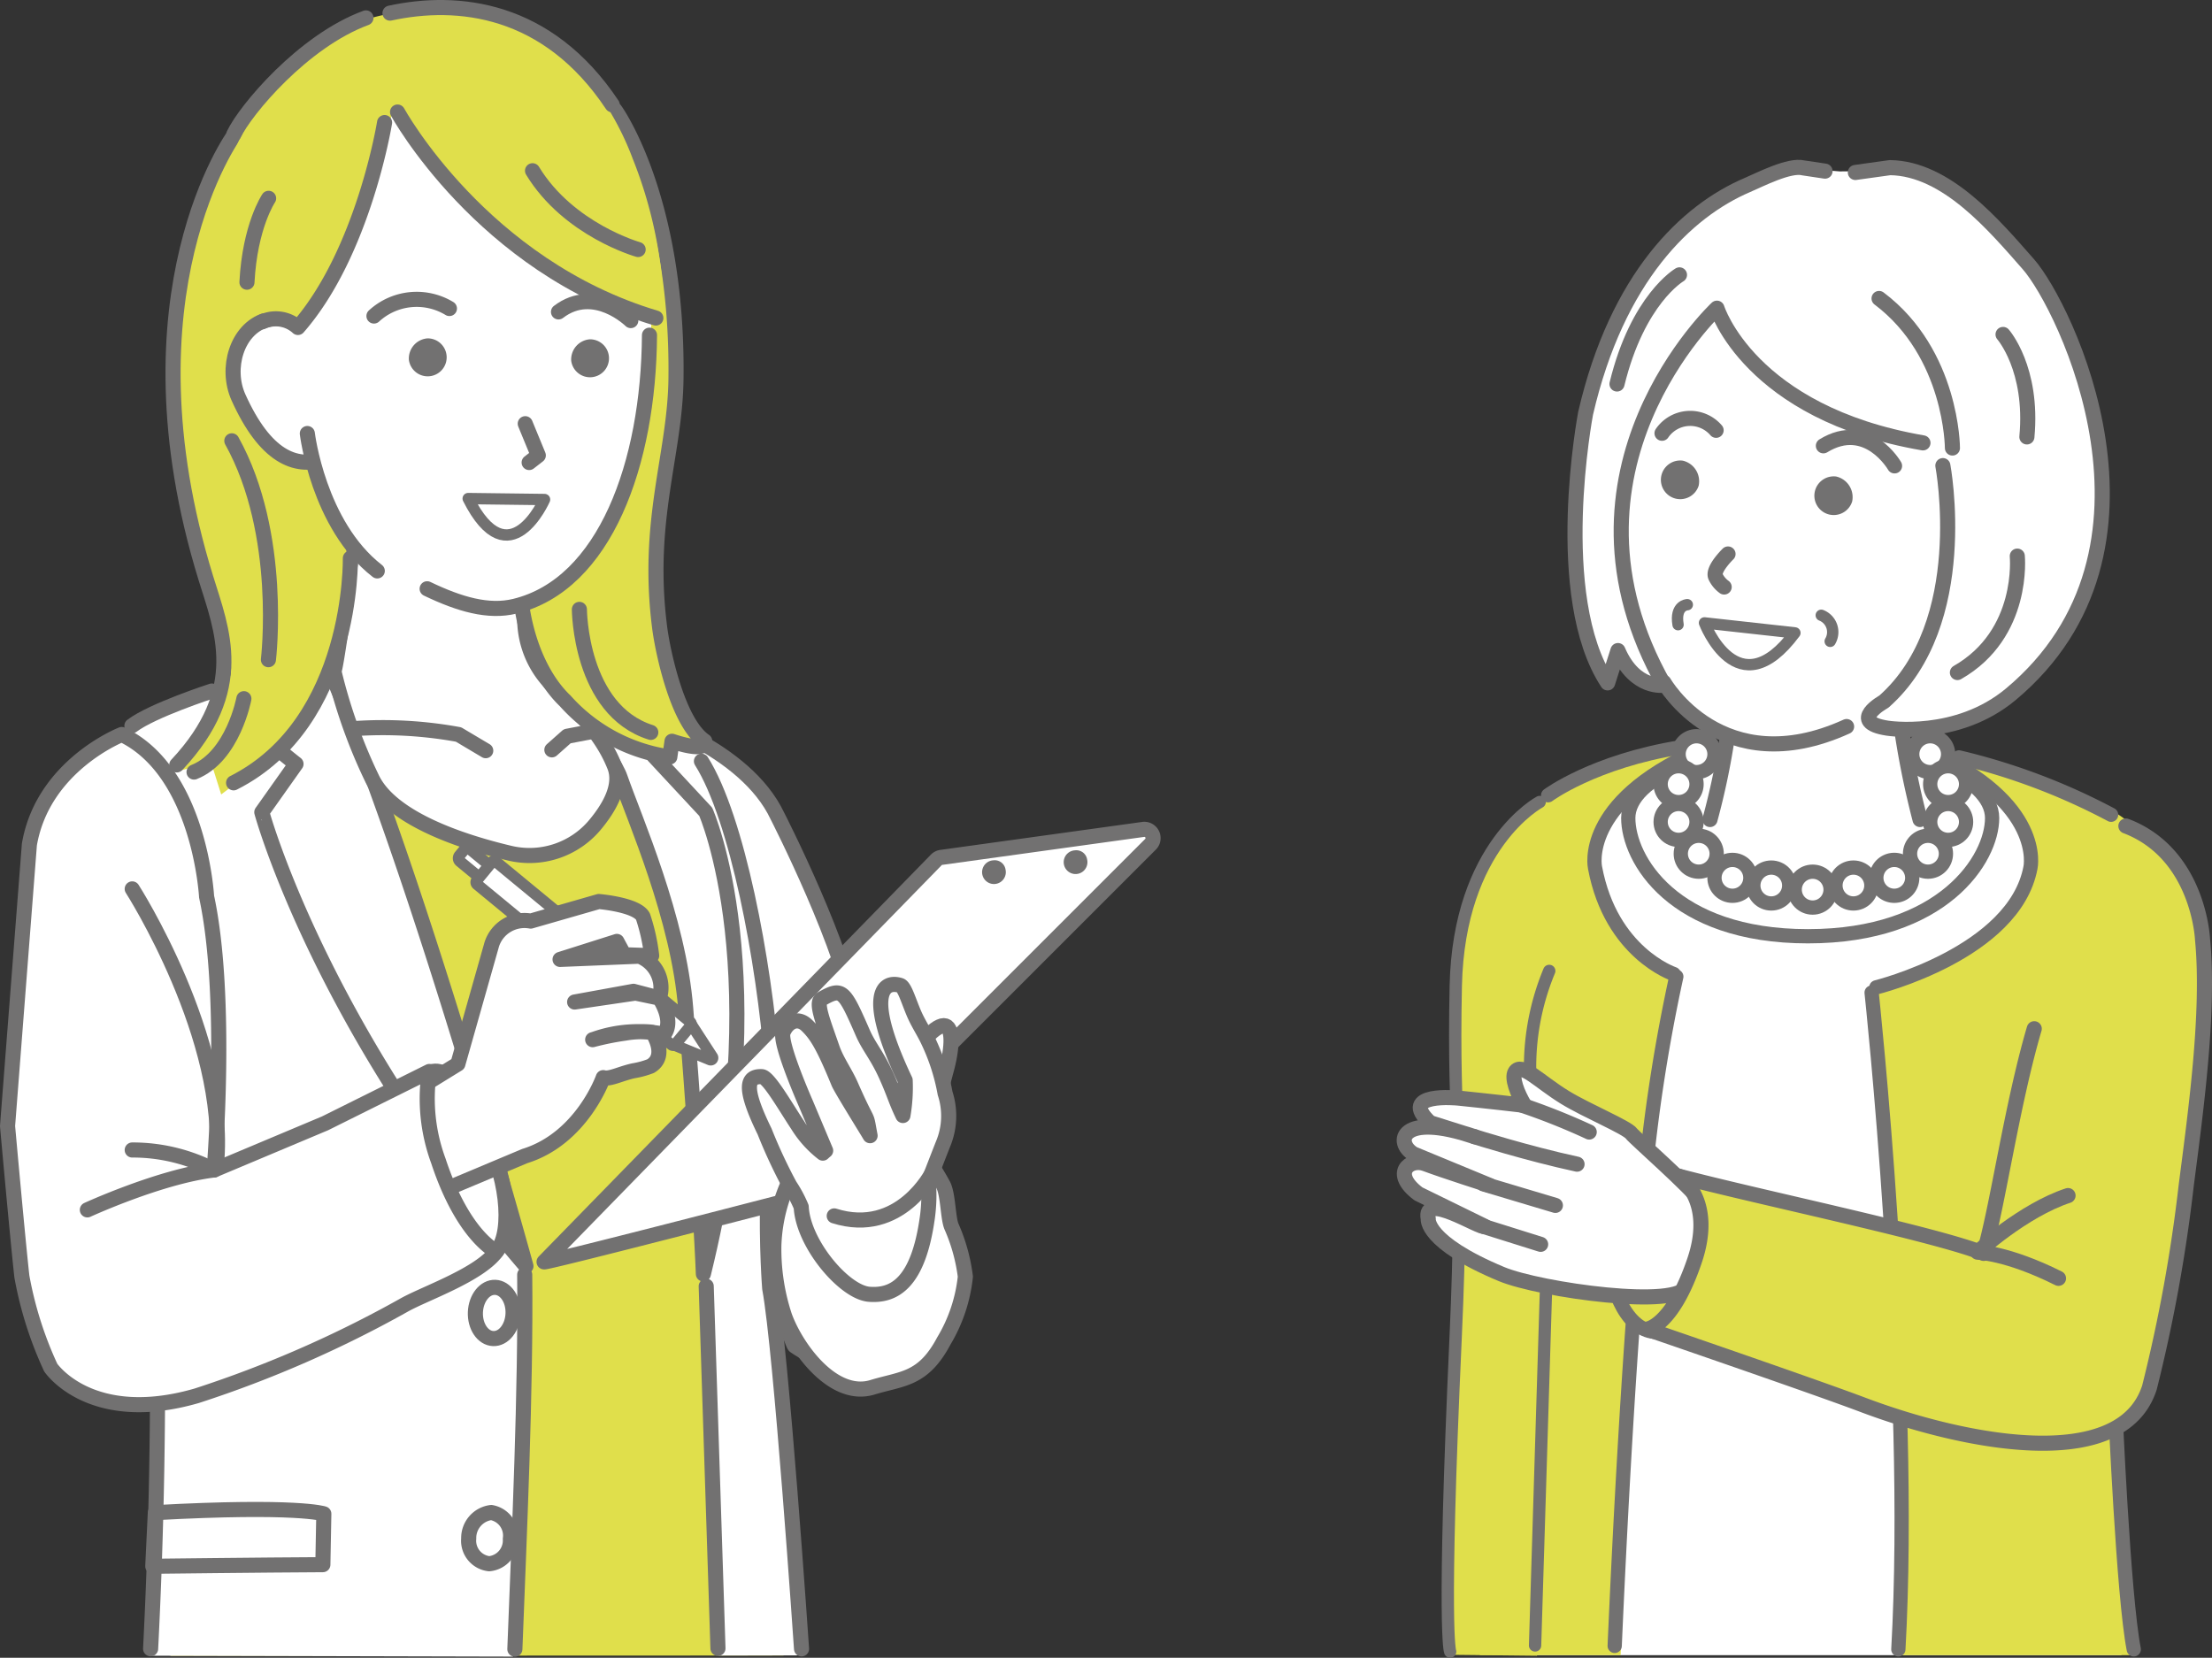 <svg xmlns="http://www.w3.org/2000/svg" width="199.537" height="149.55" viewBox="0 0 199.537 149.55"><rect x="0" y="0" width="199.537" height="149.55" fill="#333333" stroke="none"/><defs><style>.cls-1,.cls-3,.cls-7,.cls-9{fill:#fff;}.cls-1,.cls-10,.cls-11,.cls-12,.cls-4,.cls-5,.cls-7,.cls-8,.cls-9{stroke:#727171;stroke-linecap:round;stroke-linejoin:round;}.cls-1,.cls-4,.cls-5{stroke-width:1.362px;}.cls-11,.cls-2,.cls-5{fill:#e0df4b;}.cls-10,.cls-12,.cls-4,.cls-8{fill:none;}.cls-6{fill:#727171;}.cls-12,.cls-7{stroke-width:1.022px;}.cls-11,.cls-8,.cls-9{stroke-width:1.286px;}.cls-10{stroke-width:1.112px;}</style></defs><title>アセット 48</title><g id="レイヤー_2" data-name="レイヤー 2"><g id="レイヤー_11" data-name="レイヤー 11"><path class="cls-1" d="M57.802,64.588s9.398,2.791,12.329,9.034c0,0,6.257,12.207,7.087,18.604,1.578,12.165,9.843,14.125,7.121,26.317,0,0-3.922,8.75-12.658,2.88C71.043,120.995,53.862,66.662,57.802,64.588Z"/><path class="cls-2" d="M70.681,149.349l-55.292.02c1.191-9.278,2.756-20.188,3.094-25.877.257-4.321-.999-8.924-2.476-17.256-3.138-17.715-2.831-37.794-2.831-37.794a50.465,50.465,0,0,1,16.368-8.188l19.257.081L59.204,66.118c7.364,4.926,9.708,22.758,9.834,28.659.141,6.589,1.476,14.924.541,22.599C69.356,119.2,69.96,135.286,70.681,149.349Z"/><path class="cls-3" d="M13.545,149.369l.809-28.824-3.503-54.293a20.718,20.718,0,0,1,7.636-3.781,38.815,38.815,0,0,1,9.724-.63s17.782,42.175,18.898,51.82L46.277,149.45Z"/><path class="cls-4" d="M13.587,148.739a487.897,487.897,0,0,0-.964-64.114"/><path class="cls-4" d="M47.332,114.994c.106,10.611-.486,23.304-.888,33.783"/><path class="cls-4" d="M14.013,136.459c12.852-.701,15.198.105,15.198.105l-.087,4.589c-5.34.026-15.342.144-15.342.144Z"/><path class="cls-1" d="M30.263,57.066a17.513,17.513,0,0,0-5.095,1.781,34.398,34.398,0,0,0-4.702,3.358s-.235,1.207,2.249,3.379,3.987,3.333,3.987,3.333l-3.085,4.358S28.896,92.734,47.443,114.216c0,0-9.344-34.149-17.256-52.744C29.75,60.447,30.565,57.903,30.263,57.066Z"/><path class="cls-3" d="M72.315,149.335l-7.482.018-1.179-33.694S60.764,65.957,56.557,63.998l6.143,3.487s5.031,7.692,6.708,25.241c.56,5.863-.346,14.499.109,21.421Z"/><line class="cls-4" x1="62.817" y1="67.025" x2="57.137" y2="64.593"/><line class="cls-4" x1="63.706" y1="116.032" x2="64.765" y2="148.703"/><path class="cls-4" d="M72.304,148.75s-1.832-26.951-2.871-32.515c0,0-.306-3.801-.183-8.48.102-3.871.672-8.336.398-11.804-.729-9.233-3.128-22.131-6.374-27.282"/><path class="cls-1" d="M48.009,59.357,56.94,64.206l2.026,3.981L63.66,73.233s6.467,14.503-.21,41.695c0,0-.193-5.986-1.594-23.936-.638-8.171-4.631-17.141-5.917-20.851C55.208,68.032,50.941,62.994,48.009,59.357Z"/><path class="cls-1" d="M48.658,43.118a109.75,109.75,0,0,0-1.306,12.095,8.455,8.455,0,0,0,1.878,5.931c1.765,2.16,4.763,4.328,6.211,7.992.674,1.705-.436,3.693-1.816,5.331a7.696,7.696,0,0,1-7.687,2.491C41.624,75.932,35.273,73.844,33.548,70.2a47.647,47.647,0,0,1-3.425-9.637c.349-.821,2.003-13.989,2.981-20.079Z"/><polyline class="cls-4" points="53.536 65.966 51.164 66.42 49.782 67.646"/><path class="cls-4" d="M43.816,67.72l-2.452-1.458a37.911,37.911,0,0,0-9.392-.533"/><path class="cls-4" d="M19.107,62.34s-5.373,1.743-7.208,3.138"/><path class="cls-1" d="M46.037,138.831a2.111,2.111,0,0,0-1.724-2.383,2.312,2.312,0,0,0-2.031,2.344,2.084,2.084,0,0,0,1.845,2.277A2.111,2.111,0,0,0,46.037,138.831Z"/><path class="cls-1" d="M46.281,118.514c.051-1.276-.668-2.341-1.606-2.379s-1.74.966-1.791,2.242.668,2.341,1.606,2.379S46.23,119.79,46.281,118.514Z"/><path class="cls-5" d="M51.869,37.219,55.478,9.92s5.705,7.841,5.5,24.248c-.086,6.891-2.717,12.773-1.47,22.468.267,2.079,1.595,8.536,4.063,10.22,0,0,.403,1.121-2.95.016l-.2,1.417a15.619,15.619,0,0,1-9.437-5.061C45.972,58.444,44.615,45.839,51.869,37.219Z"/><path class="cls-4" d="M52.265,54.974S52.301,64.047,58.706,66.071"/><path class="cls-2" d="M30.002,40.148,21.408,11.521S14.796,21.538,15.87,37.091c.475,6.875,3.496,14.258,4.937,22.716.352,2.067-2.458,7.847-4.858,9.626,0,0-.261.438,3.045-.798l.96,3.036a35.067,35.067,0,0,0,7.098-7.07C31.12,58.83,32.539,52.455,30.002,40.148Z"/><path class="cls-4" d="M21.999,63.03s-.967,5.213-4.495,6.62"/><path class="cls-4" d="M24.213,59.513s1.377-11.339-3.3-19.746"/><path class="cls-4" d="M21.138,12.156S10.643,26.491,18.574,52.166c1.44,4.662,3.757,10.021-2.629,16.839"/><path class="cls-4" d="M31.606,50.357s.304,14.793-10.535,20.264"/><path class="cls-1" d="M28.95,33.078c.897,2.755,2.787,7.54.245,8.368S23.925,41.2,21.515,35.858c-1.192-2.641-.137-6.132,2.405-6.959S28.053,30.323,28.95,33.078Z"/><path class="cls-3" d="M58.057,19.379s5.113,30.287-12.522,35.19c0,0-13.63,2.799-16.77-13.401A81.142,81.142,0,0,1,25.422,20.671c-.06-5.611,1.908-16.319,17.08-16.461C49.436,4.144,57.16,11.207,58.057,19.379Z"/><path class="cls-4" d="M27.723,39.108s.983,8.258,6.31,12.396"/><path class="cls-4" d="M38.531,53.115c2.934,1.407,5.525,2.156,7.911,1.577,8.139-1.977,12.069-12.883,12.146-24.457"/><path class="cls-6" d="M36.884,32.467a1.712,1.712,0,1,0,1.68-1.942A1.823,1.823,0,0,0,36.884,32.467Z"/><path class="cls-6" d="M51.527,32.552a1.712,1.712,0,1,0,1.68-1.942A1.823,1.823,0,0,0,51.527,32.552Z"/><path class="cls-4" d="M56.901,28.921s-3.295-3.253-6.521-.783"/><path class="cls-4" d="M33.734,28.509a5.694,5.694,0,0,1,6.806-.678"/><polyline class="cls-4" points="47.381 38.223 48.559 41.083 47.732 41.726"/><path class="cls-7" d="M42.234,44.977c3.698,7.346,6.888.086,6.888.086Z"/><path class="cls-2" d="M30.564,2.841c-12.779,7.514-13.184,23.798-7.206,25.345a10.863,10.863,0,0,1,3.122,1.396c5.278-5.906,5.948-9.26,8.926-19.429C39.311,16.549,46.877,25.394,59.904,28.288a39.582,39.582,0,0,0-2.824-13.959A26.106,26.106,0,0,0,51.188,5.112C46.133.246,35.781-.227,30.564,2.841Z"/><path class="cls-4" d="M34.691,11.057s-1.886,11.707-7.815,18.484a2.933,2.933,0,0,0-3.21-.513"/><path class="cls-4" d="M24.231,17.891s-1.688,2.484-1.954,7.567"/><path class="cls-4" d="M35.861,10.106s7.593,13.9,23.301,18.585"/><path class="cls-4" d="M57.565,22.51S51.286,20.746,48.038,15.402"/><path class="cls-4" d="M33.009,1.613C27.324,3.705,22.128,9.937,21.095,12.115"/><path class="cls-4" d="M55.227,9.455C49.382.684,41.295-.142,35.179,1.184"/><path class="cls-1" d="M44.262,103.454c1.835,4.114,1.862,8.988,0,9.819s-3.849-4.08-5.684-8.194-1.707-7.489.154-8.32S42.426,99.339,44.262,103.454Z"/><path class="cls-7" d="M62.309,92.334l1.958,3.018a.176.176,0,0,1-.209.25l-3.319-1.365Z"/><path class="cls-7" d="M42.768,76.243h.669a.379.379,0,0,1,.379.379v2.987a.379.379,0,0,1-.379.379h-.669a.379.379,0,0,1-.379-.379V76.622A.379.379,0,0,1,42.768,76.243Z" transform="translate(130.789 94.576) rotate(129.52)"/><path class="cls-7" d="M51.576,74.375h2.144a.258.258,0,0,1,.258.258V97.346a.258.258,0,0,1-.258.258H51.576a.258.258,0,0,1-.258-.258V74.633A.258.258,0,0,1,51.576,74.375Z" transform="translate(152.484 100.089) rotate(129.516)"/><path class="cls-1" d="M58.842,93.118a8.935,8.935,0,0,0-2.475.087,24.835,24.835,0,0,0-2.902.586c.057-.017.081-.024.147-.044a11.851,11.851,0,0,1,6.292-.443c.956-1.274-.425-3.266-.425-3.266l-2.15-.451-5.493.808,5.307-.967,2.336.611a3.055,3.055,0,0,0-1.803-3.779l-7.153.292,5.123-1.624.649,1.202,2.49.085a17.429,17.429,0,0,0-.782-3.523c-.56-1.084-3.99-1.364-3.99-1.364L47.874,83.093a3.099,3.099,0,0,0-3.517,2.112L41.303,95.985l-4.054,2.498,1.451,9.432,8.639-3.625c5.151-1.593,7.077-7.074,7.077-7.074.573.183,1.575-.373,2.745-.621a7.756,7.756,0,0,0,1.529-.417C60.281,95.223,58.842,93.118,58.842,93.118Z"/><path class="cls-1" d="M10.982,66.263s-7.106,2.765-8.332,9.925L.681,101.583s.91,10.141,1.293,13.577a33.699,33.699,0,0,0,2.602,8.213s3.568,5.32,13.166,2.545a103.383,103.383,0,0,0,18.768-8.216c1.93-1.064,6.709-2.698,8.268-4.799,0,0-2.982-1.345-5.241-8.194a16.203,16.203,0,0,1-.812-8.047l-9.4,4.676-10.007,4.207s1.298-15.476-.683-24.661C18.635,80.883,18.036,69.617,10.982,66.263Z"/><path class="cls-4" d="M7.88,109.146s6.581-3.023,11.438-3.601a15.882,15.882,0,0,0-7.39-1.801"/><path class="cls-4" d="M11.927,80.189s8.646,13.473,7.605,24.807"/><path class="cls-1" d="M49.083,113.831l35.373-36.254A.792.792,0,0,1,84.974,77.339l18.199-2.522a.792.792,0,0,1,.609,1.35L71.996,107.947a.791.791,0,0,1-.367.208S48.752,114.091,49.083,113.831Z"/><path class="cls-6" d="M90.707,78.452a1.07,1.07,0,1,1-1.105-.84A.988.988,0,0,1,90.707,78.452Z"/><path class="cls-6" d="M98.069,77.551a1.07,1.07,0,1,1-1.105-.84A.988.988,0,0,1,98.069,77.551Z"/><path class="cls-1" d="M87.082,115.168a14.14,14.14,0,0,1-1.944,5.807c-1.879,3.535-3.761,3.359-6.438,4.177-3.544,1.083-6.897-3.558-7.933-6.441a19.265,19.265,0,0,1-.96-6.349,14.94,14.94,0,0,1,2.022-7.037c2.867-5.032,2.71-2.902,6.751-4.133,2.126-.648,4.719,2.417,6.494,5.689.456.841.426,2.95.753,3.759A16.182,16.182,0,0,1,87.082,115.168Z"/><path class="cls-1" d="M85.31,96.724c-.573,2.005-.692,3.775-1.543,3.775s-1.539-1.691-1.538-3.777,2.056-4.2,2.907-4.199S85.967,94.427,85.31,96.724Z"/><path class="cls-1" d="M85.255,98.634a18.597,18.597,0,0,0-1.536-4.755c-.38-.81-.896-1.561-1.288-2.482-.483-1.136-.835-2.379-1.222-2.501-1.449-.458-3.303.644.443,8.563a14.916,14.916,0,0,1-.203,3.174c-.673-1.405-.766-1.952-1.515-3.613-.815-1.806-1.56-2.593-2.101-3.834-1.703-3.906-1.871-4.123-3.72-3.07-.575.328.133,2.058.954,4.435.401,1.162,1.169,2.19,1.68,3.353,1.745,3.975,1.305,2.216,1.74,4.549-.275-.48-2.614-4.223-2.84-4.771-1.405-3.431-2.013-4.349-2.854-5.171-.817-.798-1.748-.356-2.151.622-.378.919,2.052,6.426,2.052,6.426l1.785,4.243c-.088.071-.172.148-.255.225a9.516,9.516,0,0,1-2.262-2.518c-1.2-1.817-2.643-4.361-3.253-4.382-1.33-.047-1.706.925.264,4.951a46.162,46.162,0,0,0,2.269,4.867,11.257,11.257,0,0,1,1.033,1.934c.168,3.322,3.894,7.717,6.142,7.883,2.117.157,4.414-.833,5.246-6.995a14.825,14.825,0,0,0,.082-3.155c.513-1.329,1.097-2.837,1.328-3.413A6.581,6.581,0,0,0,85.255,98.634Z"/><path class="cls-4" d="M84.122,105.733s-2.901,5.843-8.869,3.956"/><path class="cls-3" d="M191.376,149.318l-2.6-18.985L190.097,74.865s.607-1.253-4.051-3.074a77.909,77.909,0,0,0-10.51-3.275c-9.055-1.454-13.643-1.391-23.635-.707-.714.049-2.655-.089-7.515,1.811a8.887,8.887,0,0,0-5.561,5.625l-.326,55.089-2.6,18.985Z"/><path class="cls-2" d="M168.86,88.884s2.211,32.437,2.557,60.434h21.29l-2.486-22.931,2.715-51.399s-3.901-4.799-19.682-7.294a16.195,16.195,0,0,1,5.762,2.79C184.156,74.562,188.046,82.069,168.86,88.884Z"/><polyline class="cls-8" points="190.807 126.861 190.952 104.41 191.273 92.586"/><path class="cls-8" d="M190.807,126.861s.724,17.111,1.673,21.932"/><path class="cls-8" d="M168.832,89.544s3.775,35.13,2.412,59.249"/><path class="cls-2" d="M133.486,149.318H146.189c.667-14.747,1.042-30.999,2.273-43.048,1.134-11.102,2.595-18.168,2.595-18.168A12.545,12.545,0,0,1,143.971,78.097c-1.24-7.689,10.116-10.642,10.116-10.642-13.988-.194-16.269,6.334-16.269,6.334l-1.04,29.56-1.459,23.038Z"/><path class="cls-8" d="M169.258,89.07s12.463-3.086,13.905-10.804c0,0,1.303-5.824-9.245-10.506"/><path class="cls-8" d="M150.978,87.867s-5.656-1.883-7.097-9.601c0,0-1.303-5.824,9.245-10.506"/><path class="cls-8" d="M151.214,88.103a152.688,152.688,0,0,0-2.753,17.382c-1.477,14.614-2.429,34.411-2.805,42.995"/><path class="cls-8" d="M139.653,71.743s4.116-3.067,11.965-4.331"/><path class="cls-8" d="M190.434,73.5A57.385,57.385,0,0,0,176.711,68.328"/><path class="cls-9" d="M179.702,73.798c0,3.687-4.421,10.664-16.618,10.664s-16.204-6.977-16.204-10.664,7.348-6.677,16.411-6.677S179.702,70.11,179.702,73.798Z"/><path class="cls-3" d="M156.58,56.536a68.954,68.954,0,0,1-2.327,17.395h18.947C171.57,68.435,171.02,61.654,170.857,56.536Z"/><path class="cls-4" d="M156.508,58.834a65.156,65.156,0,0,1-2.255,15.097"/><path class="cls-4" d="M173.2,73.931a77.509,77.509,0,0,1-2.389-15.382"/><path class="cls-9" d="M154.658,68.036a1.619,1.619,0,1,1-1.619-1.619A1.619,1.619,0,0,1,154.658,68.036Z"/><path class="cls-9" d="M153.039,70.742a1.619,1.619,0,1,1-1.619-1.619A1.619,1.619,0,0,1,153.039,70.742Z"/><circle class="cls-9" cx="151.42" cy="74.149" r="1.619"/><circle class="cls-9" cx="153.237" cy="77.017" r="1.619"/><circle class="cls-9" cx="156.277" cy="79.192" r="1.619"/><circle class="cls-9" cx="159.781" cy="79.885" r="1.619"/><path class="cls-9" d="M172.496,68.036a1.619,1.619,0,1,0,1.619-1.619A1.619,1.619,0,0,0,172.496,68.036Z"/><path class="cls-9" d="M174.116,70.742a1.619,1.619,0,1,0,1.619-1.619A1.619,1.619,0,0,0,174.116,70.742Z"/><circle class="cls-9" cx="175.735" cy="74.149" r="1.619"/><circle class="cls-9" cx="173.917" cy="77.017" r="1.619"/><path class="cls-9" d="M169.258,79.192a1.619,1.619,0,1,0,1.619-1.619A1.619,1.619,0,0,0,169.258,79.192Z"/><circle class="cls-9" cx="167.191" cy="79.885" r="1.619"/><circle class="cls-9" cx="163.512" cy="80.256" r="1.619"/><path class="cls-2" d="M131.09,149.288c-.999-7.623-.514-17.08.222-29.741,1.017-17.474-.568-18.183-.056-30.568.667-16.118,9.607-16.608,9.607-16.608l-1.539,25.397.655,12.489-1.333,39.112Z"/><path class="cls-10" d="M138.474,148.438l1.184-38.551-.367-6.162a22.595,22.595,0,0,1,.46-16.135"/><path class="cls-10" d="M138.89,72.351s-7.297,3.864-7.569,16.589c-.286,13.375.782,14.265-.009,31.628-1.221,26.815-.5,28.425-.5,28.425"/><path class="cls-11" d="M153.658,112.699c0,4.116-1.901,7.453-4.247,7.453s-4.247-3.337-4.247-7.453,3.178-6.731,5.524-6.731S153.658,108.582,153.658,112.699Z"/><path class="cls-1" d="M153.434,108.403c-.808-1.213-5.991-5.758-6.261-6.132-.411-.569-4.063-2.078-6.003-3.27-2.369-1.454-3.931-3.216-4.499-2.29-.326.532.187,1.9.856,3.008-3.115-.367-5.993-.66-5.993-.66s-5.513-.551-2.533,2.22l4.022,1.268c-6.715-2.278-7.252.527-5.499,1.561l6.855,2.832s-3.993-1.273-5.83-1.957c-1.406-.524-3.065.871-.597,2.719l5.988,2.931c-.339.292-5.632-3.228-5.101-.671,0,0-.325,2.083,6.595,4.972,3.479,1.452,16.192,3.227,16.717,1.044C152.463,114.666,154.635,110.208,153.434,108.403Z"/><path class="cls-4" d="M136.617,99.479a60.442,60.442,0,0,1,6.741,2.645"/><path class="cls-4" d="M133.022,102.546s4.732,1.502,9.238,2.477"/><line class="cls-4" x1="133.81" y1="106.8" x2="140.306" y2="108.743"/><line class="cls-4" x1="133.754" y1="110.615" x2="138.976" y2="112.255"/><path class="cls-2" d="M178.946,112.99c-4.225-1.721-20.397-4.95-27.592-6.856,0,0,3.74,3.528,1.943,7.717-2.482,5.787-4.552,6.162-4.552,6.162s25.288,10.382,34.032,10.382a9.759,9.759,0,0,0,11.159-5.663c.283-.66,1.925-8.113,3.331-19.07.813-6.333,2.146-15.02,1.499-21.652-4.497-13.241-9.291-10.862-11.909-3.831-2.411,4.22-2.91,13.051-3.539,15.781C181.557,103.597,178.274,111.343,178.946,112.99Z"/><path class="cls-4" d="M183.502,92.806c-2.047,6.95-3.391,16.548-4.556,20.267-4.225-1.721-20.302-5.06-27.498-6.966,0,0,3.292,2.081,1.405,7.633-2.027,5.961-4.275,6.162-4.275,6.162s15.043,5.16,19.459,6.829c8.879,3.354,23.299,6.359,25.856-1.551A140.313,140.313,0,0,0,197.21,106.955c.813-6.333,2.119-15.596,1.472-22.228,0,0-.333-7.712-6.912-10.21"/><path class="cls-4" d="M185.691,115.322c-4.649-2.327-7.301-2.359-7.301-2.359s4.108-3.775,8.161-5.108"/><path class="cls-3" d="M149.435,29.741s-9.791,30.217,7.297,37.315c0,0,13.062,3.469,20.858-10.701,0,0,9.204-33.381-10.507-36.312C160.149,19.012,153.039,18.713,149.435,29.741Z"/><path class="cls-4" d="M150.094,61.56s5.2,9.114,16.482,3.984"/><path class="cls-3" d="M183.848,25.424c-3.16-4.125-7.742-9.356-12.083-10.023l-5.805.061-3.458-.282c-1.253-.313-5.104,1.566-6.266,2.112-4.687,2.2-10.65,9.287-13.133,19.657,0,0-3.364,18.546,1.914,24.655a18.363,18.363,0,0,1,.597-2.96,4.459,4.459,0,0,0,4.352,3.294c-10.03-20.911,5.003-33.56,5.003-33.56s1.843,4.415,9.256,8.671c0,0,6.627,2.3,9.238,2.902s1.981,5.357,1.981,5.357l.566,4.252s.112,10.064-6.744,14.425c0,0-1.327,1.468,1.773,1.806,0,0,7.306.223,11.674-4.349C196.728,46.773,185.635,27.757,183.848,25.424Z"/><path class="cls-4" d="M151.5,24.796s-3.768,2.181-5.636,9.846"/><path class="cls-4" d="M164.631,15.439l-1.963-.293c-1.253-.313-3.882,1.047-5.063,1.553-5.467,2.338-11.737,8.309-14.573,20.586,0,0-3.15,16.512,1.987,24.32l.931-2.915c1.536,3.582,4.18,3.119,4.18,3.119-10.964-19.343,4.749-34.007,4.749-34.007s2.938,9.454,18.584,12.151"/><path class="cls-4" d="M175.259,42.004s2.689,14.212-5.319,21.291c0,0-3.329,1.832.306,2.393,0,0,6.273,1.014,11.141-3.054,15.582-13.02,4.92-35.017,1.573-38.812-3.055-3.464-7.363-8.628-12.466-8.699l-3.128.435"/><path class="cls-4" d="M176.122,40.417s-.008-8.513-6.618-13.491"/><path class="cls-4" d="M180.689,30.171s2.723,3.085,2.15,9.245"/><path class="cls-4" d="M181.973,50.167s.696,7.023-5.402,10.504"/><path class="cls-6" d="M167.075,45.251a1.745,1.745,0,1,1-1.432-2.262A1.908,1.908,0,0,1,167.075,45.251Z"/><path class="cls-6" d="M153.23,43.819a1.745,1.745,0,1,1-1.432-2.262A1.908,1.908,0,0,1,153.23,43.819Z"/><path class="cls-4" d="M149.925,39.085a3.081,3.081,0,0,1,4.879-.267"/><path class="cls-4" d="M170.902,42.029s-2.444-4.246-6.421-1.811"/><path class="cls-4" d="M155.878,49.977s-1.465,1.422-1.108,2.077a2.483,2.483,0,0,0,.761.901"/><path class="cls-7" d="M161.914,57.095c-5.171,6.947-8.158-.903-8.158-.903Z"/><path class="cls-12" d="M152.207,54.551s-1.133.037-.835,1.804"/><path class="cls-12" d="M165.096,57.856a1.63,1.63,0,0,0-.806-2.35"/></g></g></svg>